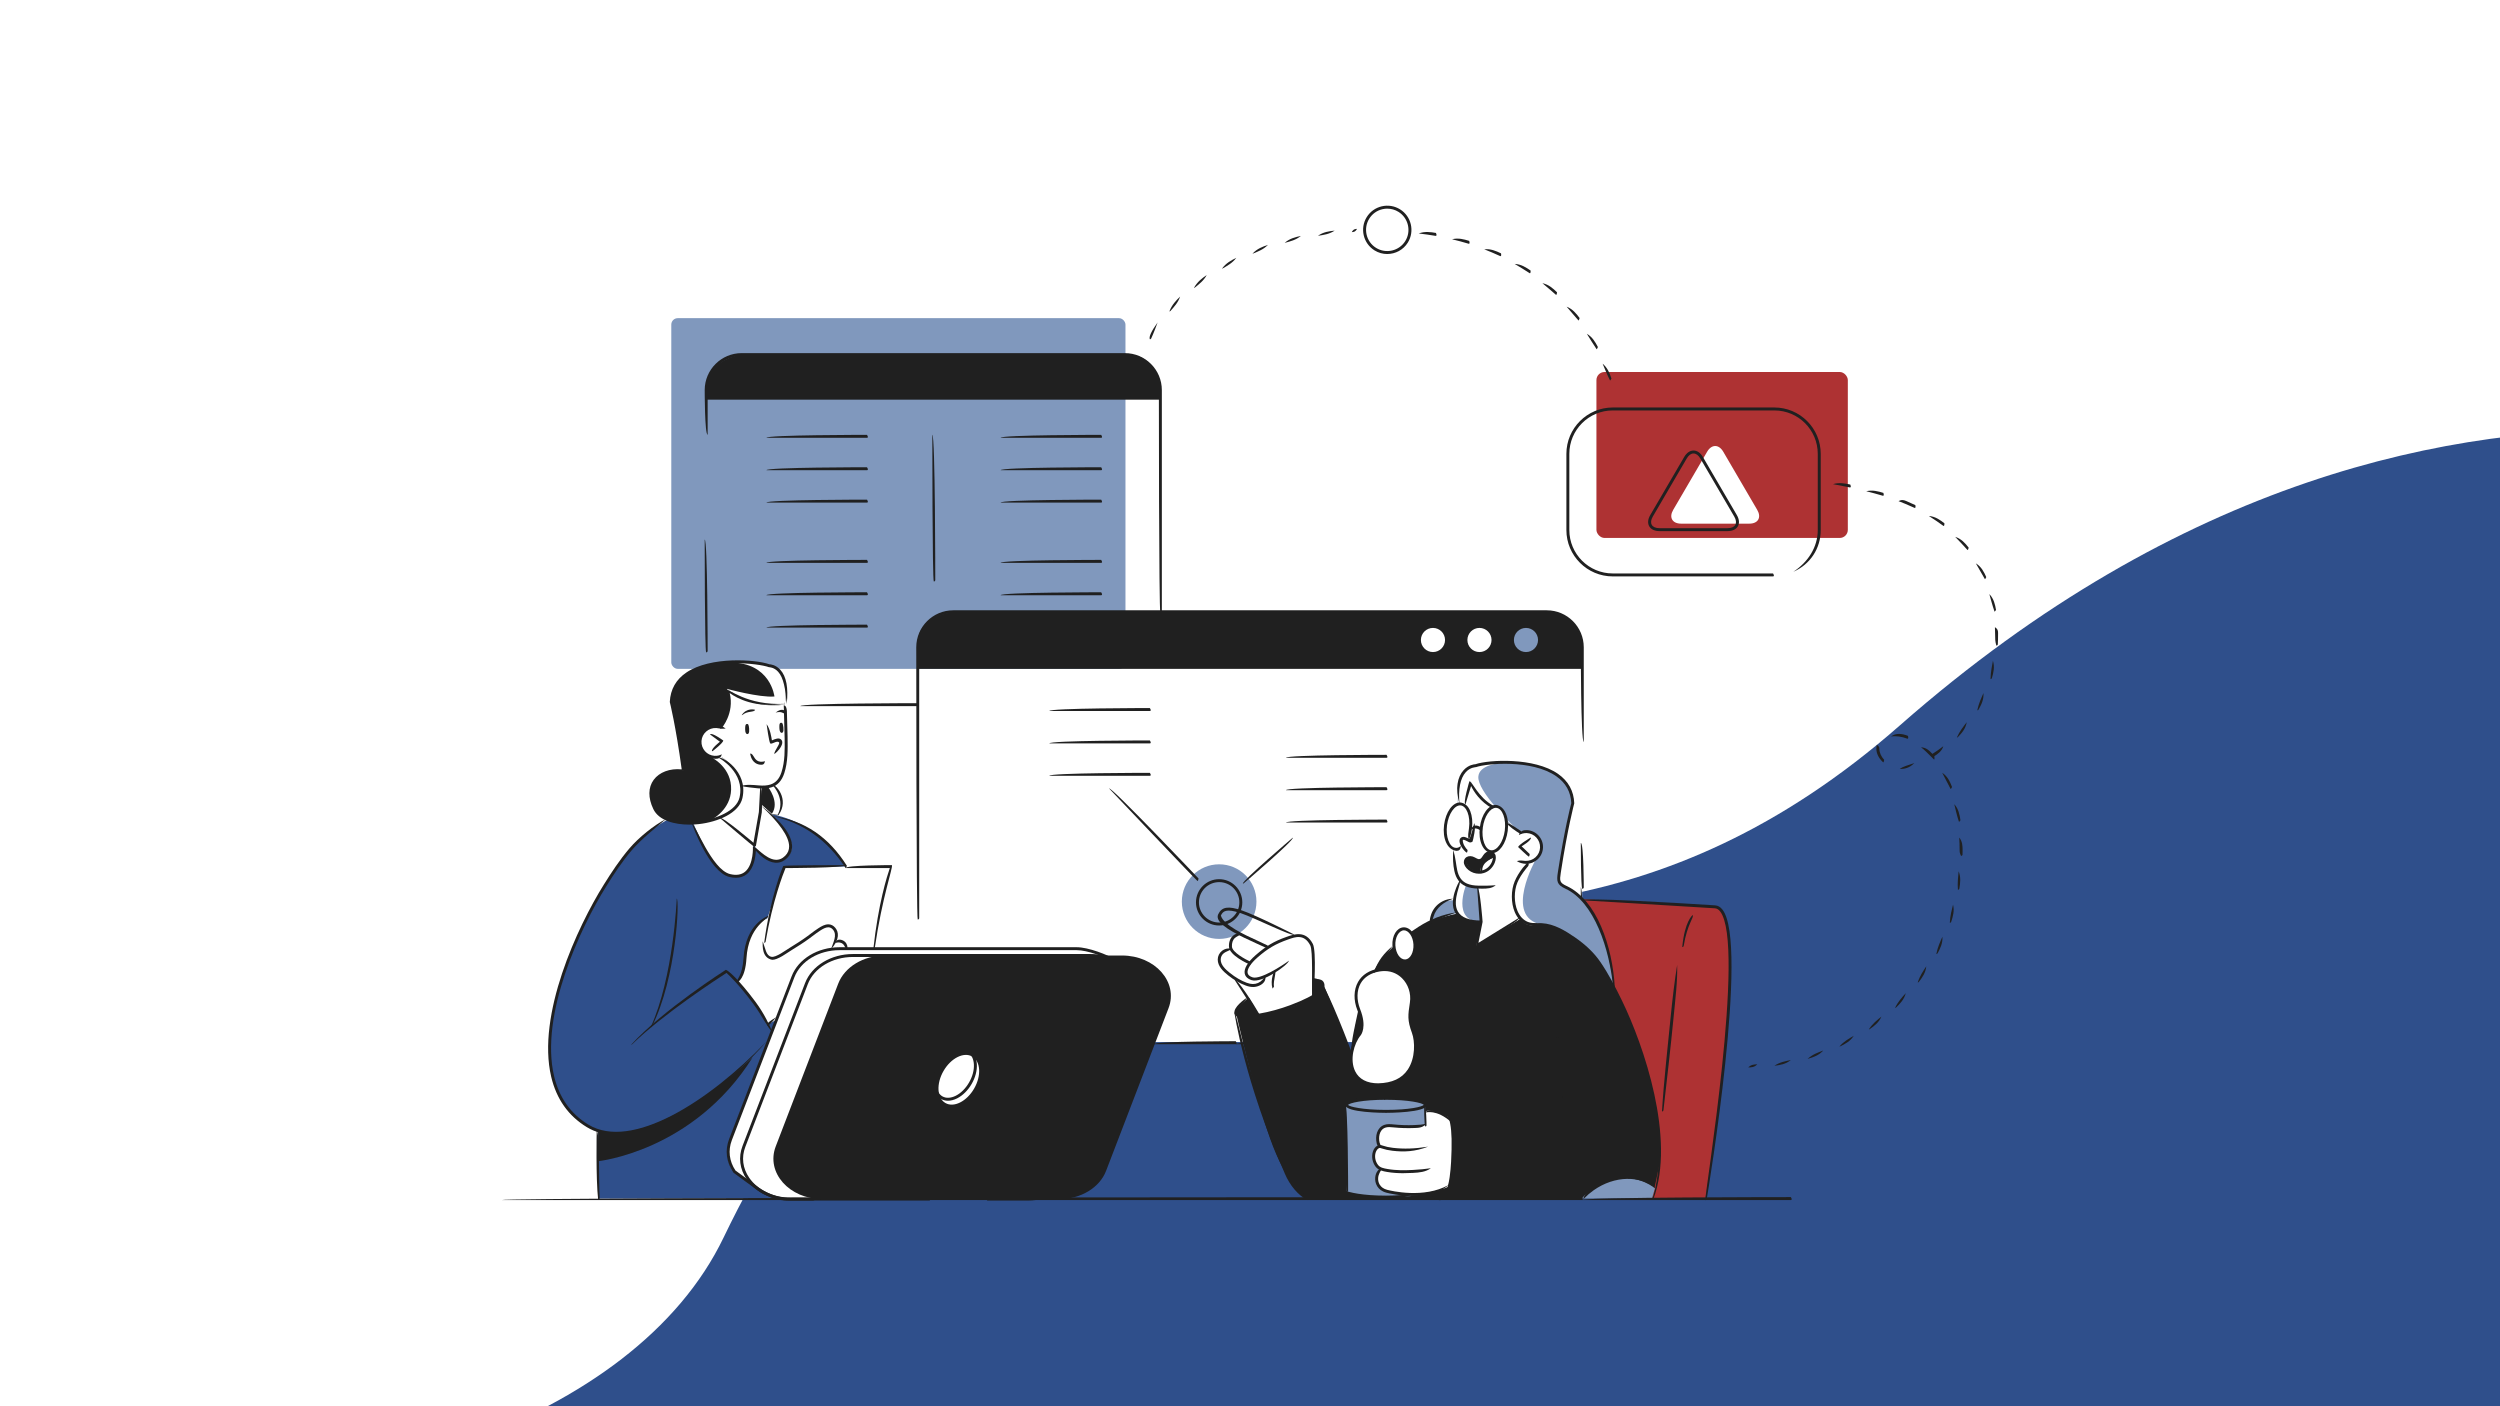 <?xml version="1.0" encoding="UTF-8"?>
<svg id="Layer_1" data-name="Layer 1" xmlns="http://www.w3.org/2000/svg" xmlns:xlink="http://www.w3.org/1999/xlink" viewBox="0 0 1920 1080">
  <rect x="0" y="0" width="1920" height="1080" fill="#808080" stroke="none"/>
  <defs>
    <style>
      .cls-1 {
        fill: #2f4f8b;
      }

      .cls-1, .cls-2, .cls-3, .cls-4, .cls-5, .cls-6 {
        stroke-width: 0px;
      }

      .cls-7 {
        clip-path: url(#clippath);
      }

      .cls-2 {
        fill: none;
      }

      .cls-3 {
        fill: #202020;
      }

      .cls-4 {
        fill: #8098bd;
      }

      .cls-5 {
        fill: #ae3233;
      }

      .cls-6 {
        fill: #fff;
      }
    </style>
    <clipPath id="clippath">
      <rect class="cls-2" x="-17.46" y="-24.1" width="1961.78" height="1116.61"/>
    </clipPath>
  </defs>
  <g class="cls-7">
    <rect class="cls-1" x="543.64" y="-326.17" width="781.26" height="2056.09" transform="translate(232.39 1636.15) rotate(-90)"/>
    <path class="cls-6" d="M2292.31,388.04s-401.92-209.77-832.9,168.79c-370.79,325.7-676.08-79.59-903.71,393.64-137.57,286-902.25,278.09-928.01-128.77V-132.75s2664.63,0,2664.63,0V388.04Z"/>
  </g>
  <g>
    <rect class="cls-6" x="705.91" y="496.25" width="509.17" height="304.05"/>
    <g>
      <path class="cls-3" d="M1024.39,801.93h-75.3c0-2.28,75.3-2.28,75.3-2.28,1.14,1.76.63,2.28,0,2.28Z"/>
      <path class="cls-3" d="M1187.92,801.93h-92.22c0-2.28,92.22-2.28,92.22-2.28,14.41,0,26.12-11.72,26.12-26.12v-92.05c2.28,0,2.28,92.05,2.28,92.05,0,15.66-12.74,28.4-28.4,28.4Z"/>
      <path class="cls-3" d="M1215.19,682.61c-1.14-1.14-1.14-35.22-1.14-35.22,2.28,0,2.28,34.08,2.28,34.08,0,.63-.51,1.14-1.14,1.14Z"/>
      <rect class="cls-4" x="515.55" y="244.35" width="348.81" height="269.33" rx="4.94" ry="4.94"/>
      <path class="cls-5" d="M1214.96,690.51l104.08,6.41s15.67,5.86,7.31,92.8c-8.35,86.94-16.67,130.89-16.67,130.89h-44.76l-50.93-195.45.98-34.64Z"/>
      <path class="cls-3" d="M1183.91,709.29s29.16,5.57,45.65,31.95c16.49,26.37,27.78,53.54,33.48,74.8,5.7,21.26,15.35,59.14,10.91,80.71-4.44,21.57-5.12,23.49-5.12,23.49l-265.04.27s-15.87-10.22-28.46-46.37c-12.58-36.15-26.23-96.94-26.23-96.94,0,0,5.46-13.18,29.4-20.31,23.94-7.13,34.49-7.77,37.61-1.32,3.12,6.46,21.47,53.48,21.47,53.48,0,0,5.49-49.03,22.41-70.94,16.92-21.92,41.92-33.49,58.58-36.31,0,0,8.88,8.44,19.22,5.72l-3.99,18.96,34-20.99s3.9,8.56,16.12,3.83Z"/>
      <path class="cls-1" d="M512.22,629.83s-28.41,13.33-48.59,51.89c-20.18,38.56-27.27,49.23-35.92,83.16-8.66,33.93-5.64,50.93-4.14,57.6,1.5,6.68,5.2,35.55,35.85,45.86v52.16h140.4s-10.76-1.83-23.67-12.37c-12.91-10.55-13.99-9.9-13.99-9.9,0,0-5.73-10.09-2.07-20.11,3.66-10.02,36.23-94.85,36.23-94.85l14.87-37.51s11.52-16.34,26.77-16.95c15.24-.61,30.43-.79,30.43-.79,0,0-10.86-50.82-23.08-68.61-12.22-17.78-33.02-30.42-51.89-33.86-18.86-3.44-81.2,4.26-81.2,4.26Z"/>
      <path class="cls-6" d="M1007.75,765.01s.81-22.96.8-30.98c0-8.02-2.17-15.69-13.36-15.37l-43.63-18.98s-11.06-5.5-14.5,2.12c-3.45,7.63,14.52,16.04,14.52,16.04,0,0-10.69,2.22-5.78,11.65,0,0-9.57.1-9.5,8.56.07,8.46,15.89,15.59,15.89,15.59l14.51,26.02s29.78-4.34,41.04-14.66Z"/>
      <path class="cls-6" d="M1167.79,705.46s-7.45-7.07-5.31-20.81c2.15-13.74,11.72-22.34,11.72-22.34,0,0,9.15-1.7,9.69-11.33.54-9.62-9.71-14.35-16.07-12.35l-10.36-7.47s-2.02-10.47-7.33-11.35l-5.31-.89s-15.48-10.72-15.56-17.53l-4.85,16s-5.08-1.51-8.97,3.19c-3.89,4.7-10.73,24.35.8,31.31.93,1.53-3.84,30.07,19.34,29.42l2.21,26.18-3.99,18.96,34-20.99Z"/>
      <path class="cls-6" d="M590.45,705.08l-3.59,19.21s-1.03,7.89,3.59,10.98c4.63,3.08,24.16-11.09,24.16-11.09,0,0,15.93-14.65,21.58-13.15,5.65,1.5,7.12,5.04,6.17,9.37l-1.29,2.55s7.23-2.06,8.73,5.09l-18.55,2.65s-17.77,4.91-23.96,24c-6.19,19.09-10.98,28.6-10.98,28.6l-7.01,3.42s-6.27-13.47-11.8-19c-5.53-5.54-10.92-14.83-10.92-14.83,0,0,5.48-5.62,5.58-17.03.1-11.41,7.2-28.44,18.28-30.76Z"/>
      <path class="cls-4" d="M1119.43,616.33s-4.22-25.73,13.86-28.27c0,0,20.39-5.23,42.9-.64,22.51,4.59,31.63,17.06,31.7,29.55,0,0-9.94,47.38-10.34,53.14-.4,5.76-1.02,9.31,6.34,11.94,7.36,2.63,23.43,17.76,29.31,42.69,5.89,24.93,5.78,32.97,5.78,32.97,0,0-9.2-21.71-25-32.57-15.8-10.86-17.4-13.36-27.71-14.78-10.31-1.42-18.3.03-21.22-9.6-2.91-9.63-3.3-14.49-.57-23.52,2.73-9.04,9.72-14.91,9.72-14.91,0,0,9.87-1.91,9.69-11.86-.18-9.95-11.58-12.67-16.07-11.82-1.09.05-10.36-7.47-10.36-7.47,0,0-1.56-9.94-6.31-11.35-4.75-1.42-5.76,0-5.76,0,0,0-9.9-8.23-12.55-12.82-2.66-4.59-3.26-6.89-3.26-6.89l-4.77,17.93-5.39-1.72Z"/>
      <path class="cls-4" d="M1135.57,681.32l2.21,26.79s-16.3.7-19.22-8.37c-2.93-9.06,1.48-19.93,3.47-22.19,0,0,7.54,4.85,13.53,3.77Z"/>
      <path class="cls-6" d="M598.75,632.2c-2.54-3.77-11.35-11.94-14.47-14.79l.67-12.67s10.67,1.29,14.7-7.59c4.03-8.88,4.25-17.49,4.14-25.23-.11-7.74-.75-30.27-.75-30.27,0,0-15.16,1.1-24.89-2.49-9.73-3.59-19.89-10.14-19.89-10.14,0,0,5.76,17.84-4.47,28.94,0,0-13.92-2.68-16.23,10.37-2.32,13.06,11.33,14.1,15.7,12.65,0,0,15.11,8.94,16.55,21.68,1.13,9.99-4.03,18.9-10.56,22.6l-4.42,1.63c-4.75,1.6-19.22,6.32-22.39,5.31,0,0,7.84,18.69,14.64,28.92,6.81,10.23,12.23,13,19.49,11.9,7.26-1.1,9.84-5.55,11.27-10.71,1.43-5.16.46-13.86.46-13.86,0,0,14.14,20.18,25.2,10.85,11.06-9.32-1.67-22.48-4.77-27.09Z"/>
      <path class="cls-3" d="M510.56,628.38s13.09,6.03,27.93,3.28c14.84-2.75,22.59-7.69,26.35-12.21,3.77-4.52,7.12-13.01,3.74-19.93-3.38-6.92-8.7-15.46-15.32-18.53,0,0-14.14,3.17-15.11-8.77-.96-11.94,7.73-15.03,15.12-13.6,0,0,5.22-3.71,6.19-12.81.97-9.1-1.19-16.78-1.19-16.78,0,0,18.09,15.98,44.23,12.15,0,0,1.63-6.68.55-15.1-1.09-8.42-4.53-13.8-12.17-14.12,0,0-14.73-6.33-33.88-3.33-19.16,3.01-30.27,7.42-35.58,14.52-5.31,7.1-5.92,15.71-5.92,15.71l9.54,52.83s-19.33-1.43-23.49,10.21c-4.17,11.64.9,23.36,9.02,26.48Z"/>
      <path class="cls-3" d="M584.95,605.24l-.67,12.17,9.14,8.16,3.26.68s5.34-6.65,3.42-12.36c-1.91-5.72-5.15-11.34-5.15-11.34l-10,2.69Z"/>
      <path class="cls-6" d="M589.31,705.38l13.23-39.84h82.46c-12.16,40.38-14.32,62.5-14.32,62.5l-33.53,1.21s-21.51,5.26-25.29,14.26l-29.3-1.72,6.75-36.41Z"/>
      <path class="cls-6" d="M1057.1,745.66s-9.67.49-13.44,11.22c-3.77,10.73-.9,13.81,0,17.62.9,3.81,5.69,13.47.5,19.88-5.19,6.41-11.69,24.19-.13,34.33,11.57,10.14,29.98,1.63,32.98-1.17,3.01-2.8,12.22-14.31,9.82-28.51-2.4-14.2-6.1-15.92-3.93-22.81,2.17-6.89,3.16-18.77-6.05-26.38-9.21-7.62-19.75-4.17-19.75-4.17Z"/>
      <path class="cls-6" d="M1077.91,713.34s-8.25,3.14-7.39,12.78c.86,9.65,7.19,12.82,9.51,11.79,2.32-1.04,7.14-4.28,6.63-12.68-.5-8.4-5.1-11.93-8.75-11.89Z"/>
      <path class="cls-4" d="M1094.63,864.23l-.13-16.17s-6.61-5.01-30.08-4.57c-23.46.44-30.64,4.57-30.64,4.57l.44,67.32s10.68,4.57,31.02,4.01c20.34-.56,20.23-1.13,20.23-1.13l7-.92,2.16-53.09Z"/>
      <path class="cls-6" d="M1094.63,853.58v10.65s-9.43,1.59-17.77.94c-8.35-.64-16.31-1.23-18.21,4.97-1.9,6.21.76,10.2.76,10.2,0,0-4.38,2.45-4.46,7.34-.07,4.89,5.52,10.46,5.52,10.46,0,0-3.56,4.42-2.93,9.61.63,5.18,9.38,9.78,25.45,9.56,16.07-.21,28.91-5.65,28.91-5.65,0,0,4.22-9.68,4.08-31.32-.14-21.63-2.09-21.37-2.09-21.37,0,0-13.1-8.38-19.28-5.4Z"/>
      <path class="cls-4" d="M964.95,692.44c0,15.83-12.82,28.65-28.65,28.65s-28.65-12.83-28.65-28.65,12.82-28.65,28.65-28.65,28.65,12.83,28.65,28.65Z"/>
      <path class="cls-4" d="M1098.79,707.03s2.2-15.84,17.45-15.65l2.76,9.78-20.21,5.87Z"/>
      <path class="cls-6" d="M603.05,526.08c-1.09-8.42-4.53-13.8-12.17-14.12,0,0-14.73-6.33-33.89-3.33.73.13,1.99.18,3.51.17,31.42-.14,34.27,26.11,34.27,26.11-11.5,1-36.5-5.88-36.5-5.88,0,0,18.09,15.98,44.23,12.15,0,0,1.63-6.68.55-15.1Z"/>
      <path class="cls-6" d="M545.49,630.07c10.36-2.84,16.23-6.87,19.35-10.62,3.77-4.52,7.12-13.01,3.74-19.93-3.38-6.93-8.7-15.46-15.32-18.54-1.54.24-5.68,1.43-5.68,1.43,0,0,14.47,7.51,13.91,24.09-.5,15.1-13.66,22.38-16.01,23.57Z"/>
      <path class="cls-6" d="M592.79,625c.33.29,4.23.8,4.23.8,1.13-1.57,4.71-7.06,3.09-11.9-1.92-5.72-5.16-11.34-5.16-11.34l-5.04,1.92s9.16,11.61,2.88,20.53Z"/>
      <rect class="cls-5" x="1226.06" y="285.69" width="193.07" height="127.46" rx="6.23" ry="6.23"/>
      <g>
        <path class="cls-6" d="M1124.82,618.05l4.77-17.93s.6,2.3,3.26,6.89c2.65,4.59,12.55,12.82,12.55,12.82,0,0,.55-.75,2.7-.6-6.96-8.25-13.12-17.21-12.74-22.76.6-8.59,14.03-10.53,22.34-10.91-14.07-.13-24.42,2.51-24.42,2.51-18.08,2.54-13.86,28.27-13.86,28.27l5.39,1.72Z"/>
        <path class="cls-6" d="M1157.03,629.09c.44,2.09,9.7,9.61,9.7,9.61,0,0-4.3-3.97-9.7-9.61Z"/>
      </g>
      <path class="cls-6" d="M1125.99,679.6c-2.33-1.01-3.95-2.04-3.95-2.04-1.99,2.26-6.4,13.13-3.47,22.19,2.93,9.06,19.22,8.37,19.22,8.37-23.51-.18-11.8-28.52-11.8-28.52Z"/>
      <path class="cls-6" d="M1183.94,710.08c-29.66-5.89-4.28-50.37-4.28-50.37-2.61,2.04-5.45,2.61-5.45,2.61,0,0-6.99,5.87-9.72,14.91-2.72,9.04-2.34,13.89.57,23.52,2.69,8.89,9.71,8.34,18.88,9.32Z"/>
      <path class="cls-3" d="M704.81,513.68h510.37v-19.79s-2.43-22.7-25.7-23.98c-23.28-1.28-454.82,0-454.82,0,0,0-29.85.73-29.85,24.84v18.93Z"/>
      <path class="cls-3" d="M542.33,306.94h348.81v-11.41s-4.08-23.06-24.47-23.06h-297.28s-30.88,2.75-27.06,34.47Z"/>
      <path class="cls-3" d="M459.06,891.85s73.48-7.33,119.02-79.85c0,0-27.77,25.76-47.9,37.59-20.12,11.84-47.63,25.11-70.78,18.75l-.34,23.51Z"/>
      <path class="cls-6" d="M1146.64,491.51c0,5.75-4.66,10.4-10.41,10.4s-10.4-4.66-10.4-10.4,4.66-10.41,10.4-10.41,10.41,4.66,10.41,10.41Z"/>
      <path class="cls-4" d="M1182.35,491.51c0,5.75-4.66,10.4-10.4,10.4s-10.41-4.66-10.41-10.4,4.66-10.41,10.41-10.41,10.4,4.66,10.4,10.41Z"/>
      <path class="cls-6" d="M1110.93,491.51c0,5.75-4.66,10.4-10.4,10.4s-10.4-4.66-10.4-10.4,4.66-10.41,10.4-10.41,10.4,4.66,10.4,10.41Z"/>
      <path class="cls-6" d="M1323.45,346.9c-3.4-5.81-8.96-5.81-12.35,0l-26.09,44.69c-3.4,5.81-.67,10.57,6.07,10.57h52.42c6.73,0,9.46-4.76,6.06-10.57l-26.11-44.69Z"/>
      <path class="cls-3" d="M1147.68,658.39s-.87-4.84-5.23-2.83c-4.36,2.01-3.64,6.6-7.88,5.17-4.23-1.44-6.89-3.88-8.53-.72-1.65,3.16,4.43,9.71,9.53,9.88,5.1.17,1.15-.09,1.15-.09,0,0,.45-5.75,2.92-7.48,2.46-1.73,8.04-3.92,8.04-3.92Z"/>
      <path class="cls-4" d="M1214.75,920.5s11.44-14.26,28.68-15.68c17.25-1.42,27.55,7.84,27.55,7.84l-2.15,7.57-54.08.27Z"/>
      <g>
        <path class="cls-3" d="M484.73,802.31c24.89-27.05,72.26-57.19,72.73-57.49,1.67.36,9.69,7.04,22.69,24.5,6.92,9.3,11.18,18.69,13.11,23.47-3.99-3.82-8.17-13.02-14.94-22.11-10.79-14.51-18.24-21.58-20.36-23.48-6.03,3.87-48.65,31.54-72.44,54.79-.22.21-.51.33-.79.33Z"/>
        <path class="cls-3" d="M473.17,871.55c-8.13,0-15.73-1.8-22.49-5.91-14.1-8.56-23.3-21.54-27.34-38.59-11.29-47.6,20.11-115.27,40.45-147.75,5.77-9.23,12.15-18.98,19.62-27.74,7.18-8.43,18.82-17.78,28.29-22.74-8.19,6.85-19.54,15.98-26.56,24.22-7.37,8.64-13.7,18.31-19.42,27.47-20.15,32.18-51.28,99.15-40.16,146.02,3.9,16.43,12.75,28.94,26.31,37.17,33.07,20.09,92.44-17.51,136.62-63.66-26,30.44-76.57,71.51-115.31,71.51Z"/>
        <path class="cls-3" d="M649.46,666.68c-14.32-21.71-32.42-34.62-56.29-40,24.98,3.3,43.55,16.54,57.24,38.25-.54,1.68-.75,1.75-.96,1.75Z"/>
        <path class="cls-3" d="M585.68,605.61c-1.04,0-2.15-.05-3.34-.15-3.81-.33-9.4-1-13.28-1.79,4.25-1.46,9.73-.79,13.48-.48,3.76.33,6.67.12,9.15-.67,4.04-1.28,6.81-4.34,8.45-9.35,2.74-8.36,2.6-17.44,2.46-26.21-.1-6.38-.35-14.45-.54-20.8l-.14-4.47c2.27-.07,2.41,4.4,2.41,4.4.2,6.35.45,14.45.53,19.6.16,10.19.3,19.46-2.55,28.19-1.89,5.76-5.14,9.29-9.92,10.81-1.97.63-4.15.93-6.7.93Z"/>
        <path class="cls-3" d="M573.56,556.03c.91-.14,1.51.25,1.78,3.51.29,3.64-.66,4.29-1.47,4.25-.82-.03-1.63-1.16-1.6-3.76.04-2.6.11-3.82,1.3-4.01Z"/>
        <path class="cls-3" d="M599.72,555.09c.9-.17,1.52.19,1.89,3.45.41,3.63-.51,4.3-1.33,4.3-.82,0-1.67-1.1-1.72-3.7-.05-2.6-.03-3.82,1.16-4.05Z"/>
        <path class="cls-3" d="M603.05,548.53c-1.94-1.31-3.67-2.25-7.38-1.25,4.25-3.46,6.69-1.97,8.12-.75-.11,1.86-.42,2-.74,2Z"/>
        <path class="cls-3" d="M569.59,549.26c3.92-5.99,10.07-4.22,10.34-4.14-.7,2.15-5.89.68-9.6,3.86-.21.18-.48.28-.74.28Z"/>
        <path class="cls-3" d="M549.39,582.77c-7.93-.48-13.38-6.65-12.93-13.79.21-3.46,1.77-6.63,4.37-8.91,2.6-2.3,5.94-3.45,9.4-3.22,2.59.17,5.04,1.09,7.1,2.67-3.08.5-5.1-.26-7.24-.4-5.82-.31-10.98,4.12-11.35,10.01-.37,5.89,4.12,10.98,10.01,11.35,1.96.12,3.88-.29,5.6-1.18-.8,2.97-2.86,3.47-4.94,3.47Z"/>
        <path class="cls-3" d="M546.8,576.95c-.69-2.04,6.1-7.29,6.1-7.29l-7.61-5.64c1.35-1.83,10.18,4.7,10.18,4.7.02,1.81-7.97,7.98-7.97,7.98-.2.16-.45.24-.7.24Z"/>
        <path class="cls-3" d="M579.44,650.53c-.74-.27-26.51-22.25-26.51-22.25,1.48-1.73,25.73,18.96,25.73,18.96l4.15-23.59,1-18.97c2.26.12,1.25,19.23,1.25,19.23l-4.51,25.68c-.87.92-1,.94-1.12.94Z"/>
        <path class="cls-3" d="M597.05,626.37c6.6-12.4-3.02-22.6-3.43-23.03,1.75-1.46,12.99,10.4,4.36,22.55-.22.31-.57.48-.92.48Z"/>
        <path class="cls-3" d="M529.51,633.32c-11.35,0-23.51-3.05-27.77-11.99-4.11-8.6-4.01-16.55.28-22.4,4.32-5.9,12.48-8.96,21.54-8.05-4.59-33.6-9.11-51.57-9.16-51.75.49-9.79,4.82-17.32,12.84-22.71,18.5-12.44,53.15-10.02,63.57-6.27,1.02.04,4.98.42,8.44,4.19,4.69,5.12,6.35,13.99,4.94,26.36-.95-11.74-2.44-20.21-6.57-24.77-3.21-3.55-6.88-3.49-6.99-3.51-8.34-3.01-43.06-6.93-62.12,5.89-7.34,4.94-11.33,11.82-11.86,20.43.49,1.96,4.93,20.39,9.36,53.28-10.08.02-18.09,2.71-22.15,8.24-3.77,5.14-3.8,12.28-.07,20.09,4.68,9.79,20.52,11.66,32.64,10.31,13.55-1.53,29.2-7.89,31.54-18.25,4.35-19.3-15.53-30.15-15.73-30.26,1.29-1.89,22.67,9.79,17.94,30.76-2.59,11.51-18.7,18.34-33.5,20-2.29.26-4.71.41-7.17.41Z"/>
        <path class="cls-3" d="M649.81,729.17c-1.19-2.84-1.93-4.09-3.34-4.81-1.74-.89-3.93-.67-5.04.07.68-3.2,3.77-3.27,6.08-2.09,2.13,1.09,3.34,3.1,3.42,5.66-1.11,1.17-1.12,1.17-1.13,1.17Z"/>
        <path class="cls-3" d="M589.31,787.83c-.59-2.1,1.45-3.36,6.84-6.62-4.2,5.2-6.24,6.45-6.24,6.45-.18.12-.39.17-.59.17Z"/>
        <path class="cls-3" d="M586.89,724.08c4.9-36.63,14.5-58.78,14.6-59,1.04-.68,47.96-.68,47.96-.68,0,2.28-46.17,2.28-46.17,2.28-1.64,3.95-9.89,24.88-15.28,56.46-.09.55-.58.95-1.12.95Z"/>
        <path class="cls-3" d="M670.68,729.17c3.85-35.43,10.73-56.79,12.7-62.49h-33.92c0-2.28,35.54-2.28,35.54-2.28.98,1.76-7.4,24.02-13.19,63.8-.08.57-.57.97-1.13.97Z"/>
        <path class="cls-3" d="M499.68,788.99c17.64-38.7,20.03-98.3,20.05-98.9,2.25.69-.16,60.77-19.04,98.27-.2.4-.6.63-1.01.63Z"/>
        <path class="cls-3" d="M594.54,578.93c.81-3.08,3.69-6.38,3.96-8.47-.73-1.52-2.93-.57-4.1-.06-1.29.56-2.13.92-2.89.55-1.01-1.95-2.47-12.65-2.76-14.79,2.81,3.79,3.68,10.08,4.07,12.45,2.62-1.13,5.56-2.41,7.25-.45.41.46.85,1.3.68,2.6-.38,2.99-3.83,6.77-5.57,7.97-.19.13-.42.2-.64.2Z"/>
        <path class="cls-3" d="M584.74,587.33c-1.77,0-3.32-.46-4.65-1.38-3.47-2.39-3.95-7.02-3.97-7.22,2.26-.18,2.67,3.57,5.27,5.35,1.53,1.06,3.61,1.24,6.17.55-.62,2.53-1.76,2.69-2.82,2.69Z"/>
        <path class="cls-3" d="M565.72,754.56c-.38-2.21,4.44-4.5,5.31-18.79,1.61-26.38,18.35-32.14,19.07-32.37.05,2.37-15.29,7.74-16.8,32.51-.96,15.75-6.53,18.33-7.17,18.58-.13.05-.27.08-.41.08Z"/>
        <path class="cls-3" d="M593.1,737.15c-7.77-1.45-7.48-10.09-7.34-14.24,2.09,5.45,2.47,11.06,6.64,11.9.87.18,1.9,0,3.18-.48,2.82-1.08,5.54-2.88,8.18-4.62,1.11-.73,2.21-1.46,3.3-2.13,4.24-2.59,8.75-5.43,13.09-8.62.79-.58,1.57-1.17,2.35-1.76,1.98-1.49,4.02-3.03,6.16-4.4,2.31-1.49,4.83-2.92,7.54-2.92,2.04,0,3.9.95,5.35,2.73,2.43,3,3.83,8.3-3.38,16.54,1.7-5.39,5.03-10.91,1.62-15.11-.71-.86-1.9-1.89-3.59-1.89-2.13,0-4.28,1.26-6.31,2.56-2.06,1.33-4.07,2.84-6.01,4.3-.79.59-1.58,1.19-2.37,1.78-4.41,3.24-8.98,6.1-13.25,8.72-1.08.66-2.15,1.37-3.24,2.09-2.73,1.81-5.56,3.68-8.61,4.84-1.21.46-2.29.7-3.29.7Z"/>
        <path class="cls-3" d="M565.15,674.15c-1.57,0-3.24-.21-5.01-.65-15.27-3.74-28.21-39.41-28.75-40.93,2.27-.4,15.2,35.27,29.3,38.72,4.8,1.17,8.68.56,11.52-1.8,6.71-5.58,6.02-19.13,6.01-19.26,2.13-.63,9.44,9.42,17.22,10.06,2.81.22,5.27-.76,7.56-3.02,2.1-2.09,3.1-4.5,3.05-7.38-.12-7.48-7.48-18.04-21.87-31.39,16.61,12.32,24,23.11,24.14,31.35.06,3.49-1.2,6.53-3.72,9.03-2.75,2.73-5.91,3.98-9.35,3.68-6.23-.52-11.87-5.91-14.77-9.2-.21,4.72-1.37,13.33-6.81,17.87-2.34,1.95-5.19,2.92-8.51,2.92Z"/>
      </g>
      <path class="cls-3" d="M1136.23,503.05c-6.36,0-11.54-5.18-11.54-11.54s5.18-11.55,11.54-11.55,11.54,5.18,11.54,11.55-5.18,11.54-11.54,11.54ZM1136.23,482.24c-5.11,0-9.27,4.16-9.27,9.27s4.15,9.27,9.27,9.27,9.27-4.16,9.27-9.27-4.16-9.27-9.27-9.27Z"/>
      <path class="cls-3" d="M1171.95,503.05c-6.37,0-11.55-5.18-11.55-11.54s5.18-11.55,11.55-11.55,11.54,5.18,11.54,11.55-5.18,11.54-11.54,11.54ZM1171.95,482.24c-5.11,0-9.27,4.16-9.27,9.27s4.16,9.27,9.27,9.27,9.26-4.16,9.26-9.27-4.15-9.27-9.26-9.27Z"/>
      <path class="cls-3" d="M1100.52,503.05c-6.37,0-11.54-5.18-11.54-11.54s5.18-11.55,11.54-11.55,11.55,5.18,11.55,11.55-5.18,11.54-11.55,11.54ZM1100.52,482.24c-5.11,0-9.27,4.16-9.27,9.27s4.16,9.27,9.27,9.27,9.27-4.16,9.27-9.27-4.16-9.27-9.27-9.27Z"/>
      <path class="cls-3" d="M1361.7,442.68h-123.11c-19.63,0-35.6-15.97-35.6-35.6v-58.53c0-19.63,15.98-35.6,35.6-35.6h124.13c19.63,0,35.6,15.97,35.6,35.6v58.53c0,14.1-8.06,26.39-21.05,32.06,11.24-7.39,18.77-18.87,18.77-32.06v-58.53c0-18.38-14.95-33.33-33.33-33.33h-124.13c-18.38,0-33.33,14.95-33.33,33.33v58.53c0,18.38,14.95,33.33,33.33,33.33h123.11c1.14,1.76.63,2.27,0,2.27Z"/>
      <path class="cls-3" d="M1326.85,407.89h-52.42c-3.68,0-6.46-1.31-7.82-3.68-1.36-2.37-1.09-5.43.77-8.61l26.1-44.68c1.86-3.17,4.4-4.92,7.15-4.92s5.31,1.75,7.16,4.92c0,0,26.12,44.69,26.12,44.69,1.85,3.17,2.12,6.23.76,8.6-1.36,2.37-4.13,3.68-7.82,3.68ZM1300.62,348.27c-1.92,0-3.76,1.35-5.18,3.8l-26.1,44.69c-1.43,2.44-1.7,4.69-.76,6.33.94,1.63,3.01,2.54,5.85,2.54h52.42c2.84,0,4.91-.9,5.85-2.54.93-1.63.67-3.88-.76-6.32l-26.11-44.69c-1.42-2.45-3.28-3.8-5.2-3.8Z"/>
      <path class="cls-3" d="M1199.19,855.54c1.09-36.11-8.12-94.98-8.21-95.57,1.92.3,11.17,59.37,9.13,94.69-.03.49-.43.88-.92.88Z"/>
      <path class="cls-3" d="M1216.97,858.11c-56.13-3.76-107.03-3.59-107.65-3.59.51-1.89,51.5-2.03,107.71,1.74.84,1.48.42,1.86-.06,1.86Z"/>
      <path class="cls-3" d="M1037.65,807.32c.37-7.12,1.59-12.99,2.77-18.67l.7-3.36c.71-3.39,1.8-8.35,1.8-8.35l2.22.49s-1.09,4.94-1.8,8.33l-.7,3.35c-1.18,5.7-2.4,11.61-3.89,17.36-.13.51-.59.85-1.1.85Z"/>
      <path class="cls-3" d="M1054.94,747.18c3.68-10.27,8.27-15.18,14.62-20.74-4.65,7.1-9.1,11.85-13.63,20.14-.2.38-.59.6-.99.6Z"/>
      <path class="cls-3" d="M1084.57,717.74l-1.27-1.88s3.77-2.55,6.14-4.08c9.25-5.93,18.44-9.46,28.94-11.12-9.82,3.85-18.75,7.28-27.72,13.03-2.36,1.52-6.1,4.05-6.1,4.05Z"/>
      <path class="cls-3" d="M1138.34,682.48c-.99,0-1.93,0-2.79-.02-4.08-.08-7.22-.67-9.89-1.84-4.6-2-7.46-5.86-8.73-11.79-1-4.69-1.27-9.84-.84-16.21,1.85,6.31,2.11,11.26,3.06,15.74,1.11,5.16,3.53,8.49,7.41,10.19,2.39,1.04,5.26,1.57,9.03,1.64,3.74.1,9.29,0,13.14-.36-2.85,2.55-6.93,2.66-10.4,2.66Z"/>
      <path class="cls-3" d="M1167.82,640.56c-4.83-2.99-8.56-5.6-11.82-9.31,4.5,1.68,7.64,4.02,12.45,7.23.1,1.9-.26,2.08-.63,2.08Z"/>
      <path class="cls-3" d="M1172.08,663.45c-2.93-.12-5.22-.86-7.17-2.15,2.86-.82,4.75-.21,6.7-.12,2.82.04,5.59-.88,7.69-2.81,2.11-1.93,3.34-4.57,3.46-7.42.25-5.9-4.34-10.9-10.23-11.16-2.09-.05-4.23.46-6.05,1.57,1.03-3.29,3.49-3.92,6.15-3.84,7.14.31,12.71,6.37,12.4,13.51-.16,3.47-1.64,6.66-4.19,9.01-2.41,2.21-5.5,3.41-8.76,3.41Z"/>
      <path class="cls-3" d="M1174.03,657.86c-.78-.32-8.08-7.3-8.08-7.3.2-1.8,9.67-7.36,9.67-7.36,1.16,1.96-7.02,6.76-7.02,6.76l6.22,5.94c-.19,1.83-.49,1.96-.78,1.96Z"/>
      <path class="cls-3" d="M1133.8,727.6c-1.11-1.37,2.56-19.56,2.56-19.56l-1.92-26.64c2.26-.16,4.19,26.63,4.19,26.63-.02.31-3.21,16.09-3.21,16.09l31.77-19.63c1.19,1.94-32.8,22.93-32.8,22.93-.18.11-.39.17-.59.17Z"/>
      <path class="cls-3" d="M1126.33,654.8c-2.34-1.65-5.37-5.79-5.43-8.8-.03-1.31.5-2.09.95-2.51,1.88-1.76,4.68-.19,6.53.85,1.28-1.96,2.81-8.12,3.8-12.13,1.69,2.64-.89,13.14-1.29,14.17-1.62,1.09-2.41.61-3.62-.07-1.11-.62-3.22-1.77-3.85-1.17-.2,2.9,2.32,6.5,3.66,7.65-.1,1.86-.42,2-.74,2Z"/>
      <path class="cls-3" d="M1037.11,810.17c-8.13-20.31-22.61-55.06-22.75-55.41,2.24-.53,16.73,34.27,23.82,53.88-.82,1.5-.94,1.52-1.07,1.52Z"/>
      <path class="cls-3" d="M1118.51,653.45c-7.13-.84-10.78-9.59-9.46-19.98,1.28-9.9,6.56-17.21,12.24-17.21,3.84.44,6.33,2.81,7.88,6.73,1.45,3.7,1.91,8.39,1.29,13.23-.49,3.84-1.2,6.34-2.51,8.9-.82-3.38-.2-5.59.25-9.19.58-4.46.17-8.76-1.14-12.11-1.23-3.12-3.08-4.98-5.21-5.26-4.57-.54-9.4,6.38-10.53,15.19-1.13,8.83,1.77,16.78,6.35,17.37,1.7.2,2.8-.17,4.21-1.45-.06,3.13-1.54,3.78-3.36,3.78Z"/>
      <path class="cls-3" d="M1145.7,655.3c-6.85-.83-10.49-9.57-9.17-19.96,1.28-9.9,6.56-17.21,12.24-17.21,6.84.83,10.49,9.57,9.17,19.96-1.28,9.9-6.56,17.21-12.24,17.21ZM1148.79,620.41c-4.42,0-8.92,6.75-10,15.23-1.13,8.82,1.77,16.77,6.35,17.36,4.57.48,9.41-6.38,10.54-15.19,1.13-8.83-1.77-16.78-6.35-17.37-.18-.02-.36-.04-.54-.04Z"/>
      <path class="cls-3" d="M1137.51,638.2c-4.52-3.77-7.29-.99-7.42-.87-.11-3.16,3.9-5.08,8.19-1.1-.16,1.84-.47,1.97-.77,1.97Z"/>
      <g>
        <path class="cls-6" d="M856.19,738.04c-6.21-3.89-20.63-9.44-29.25-9.44h-182.17c-16.35,0-30.82,8.76-35.77,21.64l-47.99,124.99c-3.32,8.65-1.84,17.37,2.97,24.49l17.92,13.13s10.58,8.03,22.63,8.03h19.92l198.71-96.14,33.02-86.7Z"/>
        <path class="cls-3" d="M624.47,922.03h-19.92c-12.3,0-22.88-7.93-23.32-8.27l-17.91-13.12c-5.58-8.13-6.67-17.2-3.37-25.81l47.99-124.99c5.14-13.38,19.94-22.38,36.83-22.38h182.17c8.85,0,23.6,5.7,29.86,9.61.46,1.37-32.56,88.07-32.56,88.07-.57.62-199.27,96.77-199.27,96.77-.16.07-.33.12-.5.12ZM564.82,898.93l17.76,13.01c.12.09,10.45,7.81,21.97,7.81h19.67l198.06-95.84,32.52-85.4c-6.41-3.74-19.75-8.78-27.86-8.78h-182.17c-15.95,0-29.91,8.4-34.71,20.91l-47.99,125c-3.01,7.84-2.04,16.1,2.75,23.29Z"/>
      </g>
      <path class="cls-3" d="M789.28,922.03h-31.37c0-2.28,31.37-2.28,31.37-2.28,15.96,0,29.9-8.4,34.71-20.91l13.45-35.02c2.12.82-11.32,35.83-11.32,35.83-5.14,13.38-19.94,22.38-36.83,22.38Z"/>
      <path class="cls-3" d="M713.66,922.03h-106.55c-14.05,0-26.61-6.07-33.6-16.23-5.43-7.9-6.58-17.04-3.24-25.74l47.99-124.99c5.14-13.38,19.93-22.38,36.83-22.38h182.17c14.05,0,26.61,6.07,33.59,16.23,5.43,7.89,6.58,17.04,3.24,25.74l-14.16,36.88c-2.12-.81,12.04-37.7,12.04-37.7,3.06-7.98,2.01-16.37-2.99-23.64-6.56-9.55-18.42-15.24-31.72-15.24h-182.17c-15.96,0-29.91,8.4-34.71,20.91l-47.99,125c-3.06,7.98-2,16.37,2.99,23.64,6.56,9.54,18.42,15.24,31.72,15.24h106.55c1.14,1.77.63,2.28,0,2.28Z"/>
      <path class="cls-3" d="M1268.82,921.38c15.65-46.9-8.39-117.45-25.23-151.98-4.74-9.72-10.01-20-16.41-29.36-4.53-6.61-10.91-12.77-18.96-18.29-7.06-4.85-15.36-10.05-24.39-10.48-.97-.04-1.93-.04-2.89-.04-2.67-.01-5.61.02-8.29-1.05-4.11-1.62-7.34-4.98-9.33-9.71-2.94-6.98-2.96-16.67-.06-23.56,1.4-3.35,3.44-6.76,6.22-10.42,2.34-2.59,3.44-3.76,3.72-4.71,1.75,2.12.46,3.49-.68,4.7-3.89,4.89-5.83,8.14-7.16,11.31-2.68,6.38-2.65,15.34.07,21.8,1.75,4.16,4.54,7.09,8.06,8.48,2.28.9,4.71.87,7.46.88,1,0,2.01,0,2.99.04,9.64.46,18.25,5.85,25.58,10.87,8.27,5.68,14.85,12.03,19.53,18.88,6.5,9.48,11.81,19.85,16.58,29.65,17,34.85,41.23,106.13,24.26,152.23-.17.46-.61.74-1.07.74Z"/>
      <path class="cls-3" d="M1238.98,758.85c-2.81-30.2-14.67-66.18-36.75-76.34-6.62-3.05-6.85-5.72-5.8-12.57,5.02-32.8,9.79-51.14,10.32-53.1-.38-8.63-4.25-15.58-11.49-20.64-18.79-13.15-53.6-9.86-61.59-7.07-.39.17-4.37-.03-7.93,3.88-4.26,4.67-5.93,13.13-4.84,24.47-3.44-12-1.59-20.84,3.22-26.06,3.72-4.03,7.96-4.45,8.98-4.49,10.49-3.56,45.19-5.36,63.47,7.41,7.91,5.53,12.11,13.13,12.46,22.59-.09.52-5.08,18.93-10.35,53.36-.95,6.23-.96,7.65,4.51,10.16,23.06,10.61,35.16,46.42,36.94,77.21-1.1,1.2-1.12,1.2-1.14,1.2Z"/>
      <path class="cls-3" d="M1215.89,920.65c1.42-4.26,3.95-6.42,6.67-8.34,17.25-12.15,37.97-11.97,49.26.38-12.21-9.98-31.66-10-47.95,1.47-2.61,1.84-5.02,3.9-7.17,6.13-.22.23-.52.35-.81.35Z"/>
      <g>
        <path class="cls-3" d="M1034.22,915.5c-1.14-1.14-1.14-67.44-1.14-67.44,2.28,0,2.28,66.3,2.28,66.3,0,.63-.51,1.14-1.14,1.14Z"/>
        <g>
          <g>
            <path class="cls-3" d="M1058.4,834.26c-11.98,0-17.32-5.69-19.68-10.53-4.7-9.63-1.38-22.85,4.55-30.07.09-.13,4.07-5.51-.77-17.73-3.11-7.85-2.92-15.8.5-21.83,3.13-5.51,8.74-9.07,16.22-10.28,7.37-1.2,14.12.9,19.14,5.87,5.17,5.12,7.86,12.67,6.87,19.24-1.71,11.24-2.17,14.23,1.29,23.66,2.29,6.29,3.35,20.05-3.58,30.25-4.97,7.3-12.9,11.14-23.58,11.4-.33,0-.65.01-.98.01ZM1063.29,745.76c-1.17,0-2.4.1-3.7.31-6.77,1.09-11.82,4.26-14.6,9.15-3.09,5.43-3.22,12.67-.38,19.87,5.42,13.67.63,19.75.42,20-5.36,6.52-8.52,18.93-4.27,27.63,2.96,6.07,9.06,9.27,17.66,9.27,10.81-.26,18.13-3.76,22.66-10.42,6.11-8.99,5.63-21.9,3.32-28.19-3.65-9.98-3.09-13.64-1.6-23.42,1.08-7.15-1.42-14.1-6.01-18.65-2.69-2.66-7.08-5.55-13.49-5.55Z"/>
            <path class="cls-3" d="M1078.97,739.15c-5,0-9.18-5.6-9.59-12.97-.41-7.56,3.31-13.7,8.47-13.98,5.18-.25,9.52,5.41,9.95,12.95.41,7.55-3.3,13.69-8.45,13.98-.13,0-.25.01-.37.01ZM1078.2,714.47c-3.99.21-6.89,5.52-6.55,11.59.35,6.18,3.63,10.95,7.56,10.82,3.82-.22,6.65-5.42,6.31-11.59-.33-5.94-3.66-10.82-7.33-10.82Z"/>
          </g>
          <path class="cls-3" d="M1064.43,854.67c-1.28,0-31.34-.07-31.34-6.16s30.06-6.16,31.34-6.16,31.34.07,31.34,6.16-30.06,6.16-31.34,6.16ZM1064.43,844.63c-18.09,0-28.4,2.54-29.08,3.97.69,1.25,10.99,3.8,29.08,3.8s27.99-2.44,29.03-3.88c-1.05-1.44-11.3-3.88-29.03-3.88Z"/>
          <path class="cls-3" d="M1064.43,920.52c-1.28,0-31.34-.07-31.34-6.16,2.95,1.33,13.25,3.89,31.34,3.89,9.23,0,15.96-.76,19.99-1.39-3.76,2.89-10.61,3.66-19.99,3.66Z"/>
          <path class="cls-3" d="M1060.13,881.49c-2.16-.7-2.65-2.74-2.81-3.41-1.34-5.49.21-12.11,5.74-14.14,2.36-.87,4.81-.62,7.2-.38,5.38.55,10.53.7,15.65.5,3.69-.14,6.76-.26,9.42-1.23-2.21,3.22-5.6,3.36-8.6,3.47-5.93.24-11.22.08-16.36-.45-2.46-.26-4.65-.46-6.52.21-4.79,1.75-5.2,7.83-4.31,11.48,1.51,3.65,1.07,3.94.6,3.94Z"/>
          <path class="cls-3" d="M1077.71,901.02c-4,0-8.22-.23-12.39-.96-3.22-.56-6.69-1.17-8.88-4.09-2.47-3.28-3.27-7.67-2.09-11.47.63-2.05,1.88-3.72,3.39-4.58,1.71-.96,2.87-.55,4.11-.11,2.47.85,4.82,1.35,7.8,1.71,8.52,1.02,16.9.74,27.12-.89-10.08,3.91-18.64,4.19-27.4,3.15-3.13-.38-5.64-.92-7.88-1.69-1.48-.52-1.83-.64-2.64-.2-1,.56-1.88,1.79-2.34,3.27-.96,3.11-.3,6.72,1.74,9.43,1.65,2.2,4.4,2.68,7.31,3.19,6.77,1.2,13.6,1.05,19.41.75,5.07-.27,9.64-.7,13.95-1.33-4.06,2.89-8.69,3.33-13.83,3.6-2.33.12-4.81.21-7.39.21Z"/>
          <path class="cls-3" d="M1085.61,918.5c-10.65,0-19.22-2.09-20.83-2.51-6.98-1.81-9.01-7.43-8.62-11.69.36-4.01,2.71-7.07,5.58-7.29-1.56,2.39-3.06,4.64-3.31,7.49-.32,3.54,1.34,7.84,6.93,9.29,2.84.74,28.33,6.92,47.18-3.76-7.79,7.02-18.08,8.47-26.93,8.47Z"/>
        </g>
      </g>
      <path class="cls-3" d="M1375.37,921.64h-160.42c0-2.27,160.42-2.27,160.42-2.27,1.14,1.76.63,2.27,0,2.27Z"/>
      <path class="cls-3" d="M1214.95,921.64H385.47c0-2.27,829.48-2.27,829.48-2.27,1.14,1.76.63,2.27,0,2.27Z"/>
      <path class="cls-3" d="M973.09,728.29c-2.33-1.07-5.02-2.3-8.14-3.72-11.44-5.22-27.11-12.36-29.46-18.8-.47-1.27-.43-2.49.1-3.61,2.73-5.74,7.64-6.54,18.13-2.97,11.1,3.76,39.2,17.99,40.39,18.59-1.32,1.88-30.17-12.73-41.12-16.44-11.55-3.91-13.78-1.5-15.35,1.8,2,7.4,18.42,14.89,28.24,19.37,3.14,1.43,5.86,2.68,7.72,3.64.28,1.92-.12,2.14-.53,2.14Z"/>
      <path class="cls-3" d="M1007.75,766.15c-.48-10.6.74-35.88-1.5-40.16-4.66-8.86-11.39-6.47-16.82-4.53-9.9,3.48-15.89,7.05-23.73,13.92-5.28,4.64-8.1,9.09-7.53,11.9.29,1.46,1.55,2.57,3.72,3.3,5.92,1.94,22.26-8.56,28.06-12.79-.88,3.47-20.69,17.65-28.78,14.95-3.74-1.25-4.91-3.41-5.23-5.01-.75-3.73,2.18-8.73,8.27-14.06,8.08-7.09,14.27-10.77,23.64-14.07,6.05-2.16,14.82-5.31,20.41,5.33,2.95,5.62.87,36.63.62,40.15-.04.6-.54,1.06-1.13,1.06Z"/>
      <path class="cls-3" d="M960,740.81c-2.03-.8-15.71-7.11-16.14-13.58-.23-3.53.88-6.65,3.05-8.58,1.84-1.64,4.3-2.28,6.96-1.78-2.38,1.86-4.12,2.29-5.45,3.48-1.64,1.46-2.48,3.91-2.29,6.72.29,4.34,10.45,9.81,14.33,11.56.39,1.92-.03,2.17-.46,2.17Z"/>
      <path class="cls-3" d="M962.31,758.01c-1.74,0-3.57-.36-5.57-1.1-4.51-1.65-9.07-4.31-13.56-7.88-3.92-3.12-7.93-6.99-7.96-12.05,0-2.66,1.21-5.13,3.34-6.77,2.19-1.68,5.09-2.25,7.71-1.55-2.57,1.67-4.7,2.1-6.32,3.35-1.57,1.21-2.46,3.02-2.45,4.97.01,4.1,3.6,7.5,7.1,10.28,4.3,3.42,8.64,5.95,12.92,7.52,3.4,1.24,6.08,1.28,8.71.12,2.55-1.13,4.57-3.33,5.41-5.89,1.12,3.87-1.36,6.59-4.49,7.97-1.55.69-3.15,1.04-4.84,1.04Z"/>
      <path class="cls-3" d="M704.81,706.21c-1.13-1.14-1.13-209.1-1.13-209.1,0-15.66,12.74-28.4,28.39-28.4h455.86c15.66,0,28.4,12.74,28.4,28.4v72.68c-2.28,0-2.28-72.68-2.28-72.68,0-14.41-11.72-26.12-26.12-26.12h-455.86c-14.4,0-26.12,11.71-26.12,26.12v207.96c0,.63-.51,1.14-1.14,1.14Z"/>
      <path class="cls-3" d="M949.09,801.93h-62.98c0-2.28,62.98-2.28,62.98-2.28,1.13,1.76.62,2.28,0,2.28Z"/>
      <path class="cls-3" d="M704.81,542.32h-90.21c0-2.28,90.21-2.28,90.21-2.28,1.14,1.77.63,2.28,0,2.28Z"/>
      <path class="cls-3" d="M891.15,470.48c-1.14-1.14-1.14-170.89-1.14-170.89,0-14.41-11.72-26.12-26.12-26.12h-294.29c-14.41,0-26.12,11.71-26.12,26.12v34.29c-2.27,0-2.27-34.29-2.27-34.29,0-15.66,12.74-28.4,28.4-28.4h294.29c15.66,0,28.4,12.74,28.4,28.4v169.75c0,.63-.51,1.14-1.14,1.14Z"/>
      <path class="cls-3" d="M542.33,501.04c-1.13-1.14-1.13-86.65-1.13-86.65,2.27,0,2.27,85.51,2.27,85.51,0,.63-.51,1.14-1.14,1.14Z"/>
      <path class="cls-3" d="M977.27,759.17c-1.96-6.84,1.41-13.73,1.55-14.02,2,1.08-1.17,7.56-.43,12.72-1.01,1.3-1.07,1.3-1.12,1.3Z"/>
      <path class="cls-3" d="M966.32,780.8c-5.31-8.23-18.06-28.14-18.18-28.34,2.04-1.02,14.82,18.94,19.18,26.65-.61,1.64-.81,1.69-1,1.69Z"/>
      <path class="cls-3" d="M1309.67,921.73c-.79-3.28,31.3-196.62,11.36-221.78-1.19-1.5-2.5-2.27-3.98-2.37-33.05-2.13-101.69-6.13-102.37-6.17.82-2.23,69.46,1.76,102.53,3.9,2.13.14,4.02,1.22,5.6,3.23,20.57,25.95-10.67,214.24-12.01,222.24-.09.56-.58.95-1.12.95Z"/>
      <path class="cls-3" d="M1276.4,853.62c1.28-22.12,4.57-51.18,6.52-71.17,1.55-15.91,3.27-29.84,5.14-41.4.39,11.88-1.33,25.76-2.88,41.62-1.94,20.01-5.23,49.07-7.64,69.94-.07.58-.56,1.01-1.13,1.01Z"/>
      <path class="cls-3" d="M1291.96,727.37c1.88-19.7,7.75-24.43,8-24.62,1.23,1.93-4.07,6.54-6.88,23.66-.09.56-.57.96-1.12.96Z"/>
      <path class="cls-3" d="M956.66,782.03c-2.64,0-4.81-.32-6.28-1.06-1.18-.59-1.93-1.44-2.24-2.51-1.38-4.82,7.93-11.26,9.81-12.49-2.85,4.6-8.31,9.48-7.64,11.87,6.38,3.77,25.75-.34,40.53-5.86,23.05-8.61,24.5-13.91,24.05-15.79-.34-1.41-1.38-2.81-6.65-3.5,5.58-1.56,8.14,0,8.85,2.97,1.32,5.53-7.01,11.56-25.46,18.45-10.24,3.82-25.57,7.93-34.99,7.93Z"/>
      <path class="cls-3" d="M1105.83,921.73c-2.15,0-4.23-1.41-6.24-4.19,3.65,1.18,5.35,2.24,6.97,1.83,7.35-1.93,8-27.01,8.24-36.45.65-24.6-3.73-27.92-5.65-28.21-.92-.14-1.72.08-2.56.72-.04-2.82,1.32-3.18,2.9-2.97,5.62.84,8.11,10.82,7.59,30.52-.47,17.92-2.01,36.51-9.94,38.59-.44.12-.87.17-1.31.17Z"/>
      <path class="cls-3" d="M1003.79,921.64c-7.27-4.18-13.07-11.21-16.9-19.96-31.48-71.99-38.84-123.83-38.92-124.35,2.32.21,9.65,51.76,41.01,123.44,3.64,8.32,9.1,14.99,15.4,18.76.18,1.91-.2,2.11-.58,2.11Z"/>
      <path class="cls-3" d="M1098.44,709.25c-1.08-1.49.3-5.75.3-5.75,2.09-7.81,9.19-13.25,17.31-13.25-7.09,2.27-13.29,7.03-15.13,13.89l-1.39,4.32c-.15.48-.59.79-1.08.79Z"/>
      <path class="cls-3" d="M1094.63,865.17c-.92-.93-.92-16.66-.92-16.66,1.85,0,1.85,15.72,1.85,15.72,0,.51-.42.93-.92.93Z"/>
      <path class="cls-3" d="M1114.42,861.68c-11.2-9.98-19.41-7.26-19.47-7.23-.26-1.88,8.64-4.93,20.1,5.62-.13,1.51-.38,1.61-.63,1.61Z"/>
      <path class="cls-3" d="M936.3,710.79c-9.81,0-17.79-7.98-17.79-17.79s7.98-17.8,17.79-17.8,17.79,7.98,17.79,17.8-7.98,17.79-17.79,17.79ZM936.3,677.47c-8.56,0-15.52,6.96-15.52,15.52s6.96,15.52,15.52,15.52,15.52-6.96,15.52-15.52-6.96-15.52-15.52-15.52Z"/>
      <path class="cls-3" d="M1046.48,845.62c-1.09-.82-6.73-20.16-6.73-20.16,2.17-.64,7.82,18.71,7.82,18.71-.87,1.44-.99,1.46-1.09,1.46Z"/>
      <path class="cls-3" d="M1063.05,844.63c-.63-3.31-.36-4.87-.08-6.51.3-1.71.61-3.5,1.17-5.83,1.67,2.8,1.37,4.55,1.07,6.22-.29,1.68-.58,3.29-1.05,5.25-.12.52-.59.87-1.1.87Z"/>
      <path class="cls-3" d="M1082.9,758.85c.07-6.62-.08-8.05-.08-8.11,2.29-.1,2.47,1.52,1.2,7.22-.12.53-.59.89-1.11.89Z"/>
      <path class="cls-3" d="M1137.51,709.25c-10.12,0-16.8-2.72-19.85-8.1-5.54-9.73,3.04-24.34,3.4-24.96,1.87,1.3-6.31,15.25-1.42,23.84,2.61,4.61,8.63,6.94,17.87,6.94,1.14,1.77.63,2.28,0,2.28Z"/>
      <path class="cls-3" d="M1146.32,620.96c-9.63-5.19-14.46-13.07-16.54-17.33l-4.28,14.1c-2.17-.66,3-17.74,3-17.74,2.2.08,6.5,12.23,18.37,18.83.23,1.92-.15,2.13-.55,2.13Z"/>
      <path class="cls-3" d="M459.4,921.64c-1.89-16.77-1.14-52.96-1.13-53.32,2.26.41,1.52,36.52,2.27,52.13-1.09,1.19-1.12,1.19-1.13,1.19Z"/>
      <path class="cls-3" d="M553.26,559.75c-.74-2.01,9.92-14.2,3.93-30.32,2.01-1.06,16.11,12.65,45.79,11.1-23.07,3.47-36.88-4.17-42.55-8.25,3.77,15.6-6.22,26.98-6.34,27.1-.22.25-.53.38-.84.38Z"/>
      <g>
        <g>
          <path class="cls-3" d="M665.86,336.24h-77.24c0-2.27,77.24-2.27,77.24-2.27,1.14,1.76.63,2.27,0,2.27Z"/>
          <path class="cls-3" d="M665.86,361.12h-77.24c0-2.27,77.24-2.27,77.24-2.27,1.14,1.76.63,2.27,0,2.27Z"/>
        </g>
        <path class="cls-3" d="M665.86,386h-77.24c0-2.28,77.24-2.28,77.24-2.28,1.14,1.77.63,2.28,0,2.28Z"/>
      </g>
      <g>
        <g>
          <path class="cls-3" d="M665.86,432.27h-77.24c0-2.28,77.24-2.28,77.24-2.28,1.14,1.76.63,2.28,0,2.28Z"/>
          <path class="cls-3" d="M665.86,457.14h-77.24c0-2.28,77.24-2.28,77.24-2.28,1.14,1.77.63,2.28,0,2.28Z"/>
        </g>
        <path class="cls-3" d="M665.86,482.02h-77.24c0-2.27,77.24-2.27,77.24-2.27,1.14,1.76.63,2.27,0,2.27Z"/>
      </g>
      <g>
        <g>
          <path class="cls-3" d="M845.71,336.24h-77.23c0-2.27,77.23-2.27,77.23-2.27,1.13,1.76.63,2.27,0,2.27Z"/>
          <path class="cls-3" d="M845.71,361.12h-77.23c0-2.27,77.23-2.27,77.23-2.27,1.13,1.76.63,2.27,0,2.27Z"/>
        </g>
        <path class="cls-3" d="M845.71,386h-77.23c0-2.28,77.23-2.28,77.23-2.28,1.13,1.77.63,2.28,0,2.28Z"/>
      </g>
      <g>
        <g>
          <path class="cls-3" d="M883.1,546.06h-77.24c0-2.27,77.24-2.27,77.24-2.27,1.14,1.76.63,2.27,0,2.27Z"/>
          <path class="cls-3" d="M883.1,570.94h-77.24c0-2.28,77.24-2.28,77.24-2.28,1.14,1.77.63,2.28,0,2.28Z"/>
        </g>
        <path class="cls-3" d="M883.1,595.81h-77.24c0-2.27,77.24-2.27,77.24-2.27,1.14,1.76.63,2.27,0,2.27Z"/>
      </g>
      <g>
        <g>
          <path class="cls-3" d="M1064.87,581.98h-77.23c0-2.27,77.23-2.27,77.23-2.27,1.14,1.76.63,2.27,0,2.27Z"/>
          <path class="cls-3" d="M1064.87,606.85h-77.23c0-2.28,77.23-2.28,77.23-2.28,1.14,1.77.63,2.28,0,2.28Z"/>
        </g>
        <path class="cls-3" d="M1064.87,631.73h-77.23c0-2.27,77.23-2.27,77.23-2.27,1.14,1.76.63,2.27,0,2.27Z"/>
      </g>
      <g>
        <path class="cls-3" d="M845.71,432.27h-77.23c0-2.28,77.23-2.28,77.23-2.28,1.13,1.76.63,2.28,0,2.28Z"/>
        <path class="cls-3" d="M845.71,457.14h-77.23c0-2.28,77.23-2.28,77.23-2.28,1.13,1.77.63,2.28,0,2.28Z"/>
      </g>
      <path class="cls-3" d="M717.16,446.61c-1.14-1.14-1.14-112.74-1.14-112.74,2.27,0,2.27,111.6,2.27,111.6,0,.63-.51,1.14-1.13,1.14Z"/>
      <path class="cls-3" d="M919.64,676.57c-.82-.36-67.87-71.04-67.87-71.04,1.65-1.56,68.7,69.13,68.7,69.13-.26,1.81-.54,1.92-.83,1.92Z"/>
      <path class="cls-3" d="M954.53,678.6c-.73-2,38.34-35.29,38.34-35.29,1.48,1.73-37.6,35.01-37.6,35.01-.21.18-.48.27-.74.27Z"/>
      <path class="cls-3" d="M1236.52,292.23c-2.38-4.72-3.95-8.81-5.72-12.92,3.89,3.27,5.47,7.42,6.8,11.43-.84,1.47-.96,1.49-1.08,1.49ZM1226.19,268.19c-3.01-4.42-5.2-8.2-7.51-11.86,4.26,2.49,6.48,6.33,8.51,10.19-.64,1.63-.82,1.67-1,1.67ZM1212.24,246.09c-3.48-3.91-6.22-7.31-9.07-10.56,4.59,1.79,7.38,5.24,9.98,8.74-.43,1.74-.67,1.82-.91,1.82ZM1195.01,226.45c-3.87-3.32-7.13-6.23-10.46-8.97,4.82,1.02,8.13,3.97,11.25,7.02-.19,1.83-.49,1.95-.79,1.95ZM1174.86,209.86c-4.18-2.66-7.87-5.01-11.59-7.17,4.92.23,8.65,2.6,12.24,5.09.07,1.9-.29,2.07-.65,2.07ZM1152.3,196.74c-4.38-1.97-8.37-3.71-12.4-5.28,4.9-.52,8.96,1.24,12.89,3.12.34,1.92-.07,2.16-.49,2.16ZM1128.02,187.22c-4.41-1.31-8.62-2.46-12.86-3.47,4.81-1.19,9.07-.02,13.2,1.25.59,1.91.14,2.22-.34,2.22ZM1102.62,181.16c-4.36-.74-8.69-1.36-13.05-1.85,4.65-1.76,9.02-1.13,13.24-.41.83,1.87.34,2.26-.2,2.26Z"/>
      <path class="cls-3" d="M883.1,260.59c-.94-1.8,1.12-6.19,5.94-12.96-2.84,7.9-4.89,12.26-4.91,12.3-.19.41-.6.66-1.03.66ZM898.08,239.18c1.99-5.14,5.05-8.33,8.26-11.4-1.59,4.67-4.6,7.81-7.4,11.01-.22.26-.54.39-.85.39ZM916.95,221.1c2.66-4.75,6.21-7.4,9.83-9.89-2.29,4.33-5.79,6.94-9.12,9.63-.21.17-.46.25-.71.25ZM938.47,206.31c3.16-4.29,7.06-6.37,11.02-8.31-2.92,3.96-6.77,6.01-10.45,8.15-.18.11-.38.16-.57.16ZM961.91,194.81c3.57-3.83,7.72-5.36,11.89-6.76-3.41,3.53-7.51,5.05-11.46,6.67-.14.05-.28.09-.43.09ZM986.66,186.49c3.82-3.35,8.12-4.38,12.45-5.3-3.83,3.13-8.08,4.16-12.15,5.26-.1.03-.21.04-.3.04ZM1012.21,181.08c4.11-2.93,8.48-3.51,12.83-3.97-4.07,2.72-8.4,3.29-12.65,3.96-.06.01-.12.02-.18.02ZM1038.17,178.27c1.27-2.36,2.63-2.43,4.01-2.49-1.26,2.33-2.6,2.4-3.94,2.49-.02,0-.04,0-.07,0Z"/>
      <g>
        <path class="cls-3" d="M1135.84,671.02c-2.93,0-5.76-.98-8.07-2.86-2.26-1.82-3.61-4.18-3.54-6.14.06-1.72.86-3.09,2.22-3.87,1.72-.97,4.09-.84,6.18.35,2.7,1.5,3.02,1.41,3.76,1.22.75-.19,1.08-.27,2.73-2.87,1.26-2.01,3.25-3.25,5.2-3.25,1.64.03,3,.86,3.86,2.34.93,1.58.82,4.11-.28,6.78-1.66,3.96-4.93,6.91-8.75,7.88-1.1.28-2.22.42-3.31.42ZM1129.04,659.78c-2.15.73-2.5,1.39-2.54,2.32-.04.99.79,2.76,2.69,4.3,1.24,1,4.65,3.18,9.4,2,3.14-.79,5.83-3.25,7.22-6.55.92-2.22.88-3.98.42-4.75-.47-.8-1.1-1.21-1.88-1.22-1.19,0-2.47.85-3.31,2.19-1.85,2.92-2.58,3.47-4.09,3.86-1.42.36-2.24.34-5.43-1.45-.82-.46-1.7-.7-2.49-.7Z"/>
        <path class="cls-3" d="M1137.31,670.93c-2.19-9.65,5.83-13.01,10.22-13.58-.13,2.31-10.15,3.73-9.09,12.3-1.04,1.27-1.08,1.28-1.13,1.28Z"/>
      </g>
      <path class="cls-3" d="M1342.62,819.79c2.33-2.27,4.66-2.32,7-2.42-2.27,2.37-4.64,2.42-7,2.42ZM1362.71,818.52c4.11-2.8,8.41-3.52,12.66-4.41-3.84,3.13-8.21,3.86-12.52,4.39-.05,0-.1.01-.14.01ZM1388.28,813.17c3.81-3.45,7.96-4.85,11.98-6.4-3.27,3.69-7.46,5.12-11.65,6.35-.11.03-.22.05-.33.05ZM1412.66,803.78c3.39-4.03,7.26-6.08,10.99-8.25-2.63,4.16-6.56,6.24-10.49,8.13-.16.08-.32.12-.49.12ZM1435.25,790.62c2.9-4.55,6.38-7.18,9.69-9.9-1.91,4.51-5.44,7.18-9.05,9.69-.19.14-.42.21-.64.21ZM1455.42,774.06c2.31-4.94,5.34-8.08,8.21-11.31-1.21,4.78-4.28,7.97-7.42,10.99-.22.21-.51.32-.79.32ZM1472.8,754.56c1.68-5.21,4.2-8.77,6.59-12.43-.51,4.95-3.06,8.56-5.69,11.98-.22.29-.56.45-.9.45ZM1487.09,732.69c1.03-5.34,2.94-9.25,4.69-13.33.3,5.05-1.64,9.02-3.69,12.74-.21.37-.59.58-1,.58ZM1497.45,708.73c.27-5.61,1.47-9.81,2.49-13.98,1.17,4.76-.04,9.02-1.41,13.2-.15.48-.6.79-1.08.79ZM1503.67,683.35c-.42-5.51.16-9.85.56-14.2,1.84,4.62,1.27,9.01.56,13.25-.09.56-.58.95-1.12.95ZM1506.09,657.34c-1.11-2.24-1.1-3.32-1.1-4.4,0-3.3-.09-6.58-.29-9.73,2.46,3.07,2.57,6.39,2.57,9.73,0,1.09,0,2.19-.04,3.29-.02.62-.53,1.11-1.14,1.11ZM1504.51,631.27c-1.77-5.35-2.62-9.63-3.64-13.68,3.24,3.57,4.1,7.93,4.76,12.38-1.01,1.3-1.07,1.3-1.12,1.3ZM1498.1,605.98c-2.65-4.9-4.47-8.83-6.47-12.44,4.04,2.59,5.91,6.63,7.54,10.9-.79,1.51-.92,1.54-1.06,1.54ZM1458.98,590.62c2.59-2.11,6.63-2.88,11.25-4.63-3.64,3.8-7.57,4.63-11.25,4.63ZM1446.23,585.45c-3.58-3.29-5.17-6.95-5.18-10.42,0-1.04.14-2.04.4-2.98,1.97,1.36,1.88,2.15,1.88,2.98,0,2.89,1.37,5.99,3.72,8.51-.26,1.81-.54,1.92-.82,1.92ZM1485.32,583.31c-5.35-5.44-7.61-7.55-9.98-9.42,3.98.25,6.43,2.56,8.73,5.09,2.89-1.8,5.71-3.77,8.41-5.88-1.27,3.87-4.04,5.82-6.89,7.61.25,2.51,0,2.6-.26,2.6ZM1464.91,567.35c-4.39-1.71-8.98-2.32-12.61-1.69,3.68-2.93,8.68-2.28,13.04-.5.44,1.92.02,2.19-.43,2.19ZM1502.88,566.4c2.15-4.97,4.97-8.27,7.57-11.74-.84,4.91-3.72,8.29-6.76,11.4-.22.23-.52.34-.81.34ZM1518.53,545.55c1.14-5.43,3.07-9.32,4.75-13.28.38,4.93-1.59,8.91-3.76,12.71-.21.36-.59.57-.99.57ZM1528.72,521.54c.13-5.6,1.11-9.84,1.84-14.06,1.49,4.7.48,9.02-.76,13.24-.14.5-.59.82-1.09.82ZM1533.19,495.83c-1-3.45-.92-5.77-.92-8.11-.03-2.92-.08-4.48-.17-6.03,2.36,1.45,2.42,3.05,2.43,4.65,0,3.76-.07,6.14-.2,8.42-.04.6-.54,1.07-1.14,1.07ZM1531.83,469.78c-1.84-5.22-2.83-9.45-4.03-13.54,3.41,3.53,4.41,7.85,5.15,12.21-1,1.32-1.06,1.33-1.12,1.33ZM1524.41,444.8c-2.79-4.64-4.77-8.5-6.96-12.16,4.18,2.58,6.22,6.52,8,10.57-.73,1.56-.88,1.6-1.04,1.6ZM1511.05,422.41c-3.55-3.83-6.44-7.09-9.47-10.11,4.69,1.48,7.64,4.8,10.36,8.28-.4,1.76-.65,1.84-.89,1.84ZM1492.63,403.95c-4.05-2.89-7.61-5.39-11.29-7.69,4.96.41,8.58,2.96,12,5.66-.04,1.88-.37,2.03-.71,2.03ZM1470.51,390.11c-2.74-1.21-5.02-2.23-7.27-3.17-1.71-.71-3.43-1.4-5.15-2.05,2.55-1.46,4.29-.77,6.02-.05,2.3.96,4.62,2,6.9,3.11.33,1.92-.07,2.16-.5,2.16ZM1446.11,380.76c-4.3-1.25-8.52-2.42-12.87-3.51,4.94-1.11,9.2.07,13.2,1.29.6,1.91.16,2.22-.33,2.22ZM1420.77,374.37c-4.49-.92-8.76-1.75-13.03-2.55,4.71-1.43,9-.59,13.27.3.77,1.88.29,2.25-.24,2.25Z"/>
      <path class="cls-3" d="M1065.39,195.09c-3.34,0-6.72-.9-9.74-2.78-8.7-5.39-11.4-16.86-6.01-25.56,2.62-4.21,6.72-7.16,11.54-8.29,4.85-1.13,9.81-.31,14.03,2.29,8.7,5.4,11.39,16.86,6,25.56-3.51,5.66-9.6,8.77-15.82,8.77ZM1065.45,160.23c-1.25,0-2.51.15-3.76.44-4.24,1-7.83,3.58-10.12,7.28-4.73,7.63-2.37,17.7,5.26,22.43,7.63,4.72,17.69,2.37,22.43-5.26,4.73-7.63,2.37-17.7-5.26-22.43-2.61-1.62-5.56-2.45-8.55-2.45Z"/>
      <path class="cls-3" d="M738.08,920.89h-106.56c-25.39,0-43.45-20.41-35.77-40.43l47.99-124.99c4.95-12.89,19.42-21.64,35.77-21.64h182.17c25.39,0,43.45,20.42,35.77,40.42l-47.99,125c-4.95,12.89-19.42,21.64-35.77,21.64h-75.61Z"/>
      <path class="cls-6" d="M724.63,822.49c-5.69,9.86-5.05,20.88,1.44,24.62,6.48,3.75,16.36-1.21,22.05-11.07,5.69-9.86,5.05-20.88-1.44-24.62-6.49-3.75-16.36,1.21-22.05,11.07Z"/>
      <path class="cls-3" d="M728.04,845.37c-1.95,0-3.78-.47-5.41-1.41-3.47-2-5.56-5.89-5.85-10.94-.29-4.87,1.13-10.28,4-15.24,2.86-4.95,6.84-8.9,11.19-11.08,4.52-2.27,8.92-2.41,12.4-.4,3.48,2.01,5.56,5.89,5.85,10.94.29,4.87-1.13,10.28-4,15.24-2.86,4.95-6.84,8.89-11.19,11.08-2.4,1.21-4.77,1.81-6.99,1.81ZM738.96,807.17c-1.86,0-3.89.53-5.96,1.57-3.97,1.99-7.61,5.61-10.25,10.19-2.65,4.57-3.96,9.54-3.7,13.97.25,4.26,1.92,7.49,4.72,9.1,2.79,1.61,6.42,1.44,10.24-.46,3.97-1.99,7.6-5.61,10.24-10.19,2.65-4.58,3.96-9.54,3.7-13.97-.25-4.26-1.92-7.49-4.72-9.1-1.27-.73-2.72-1.1-4.28-1.1Z"/>
    </g>
  </g>
</svg>